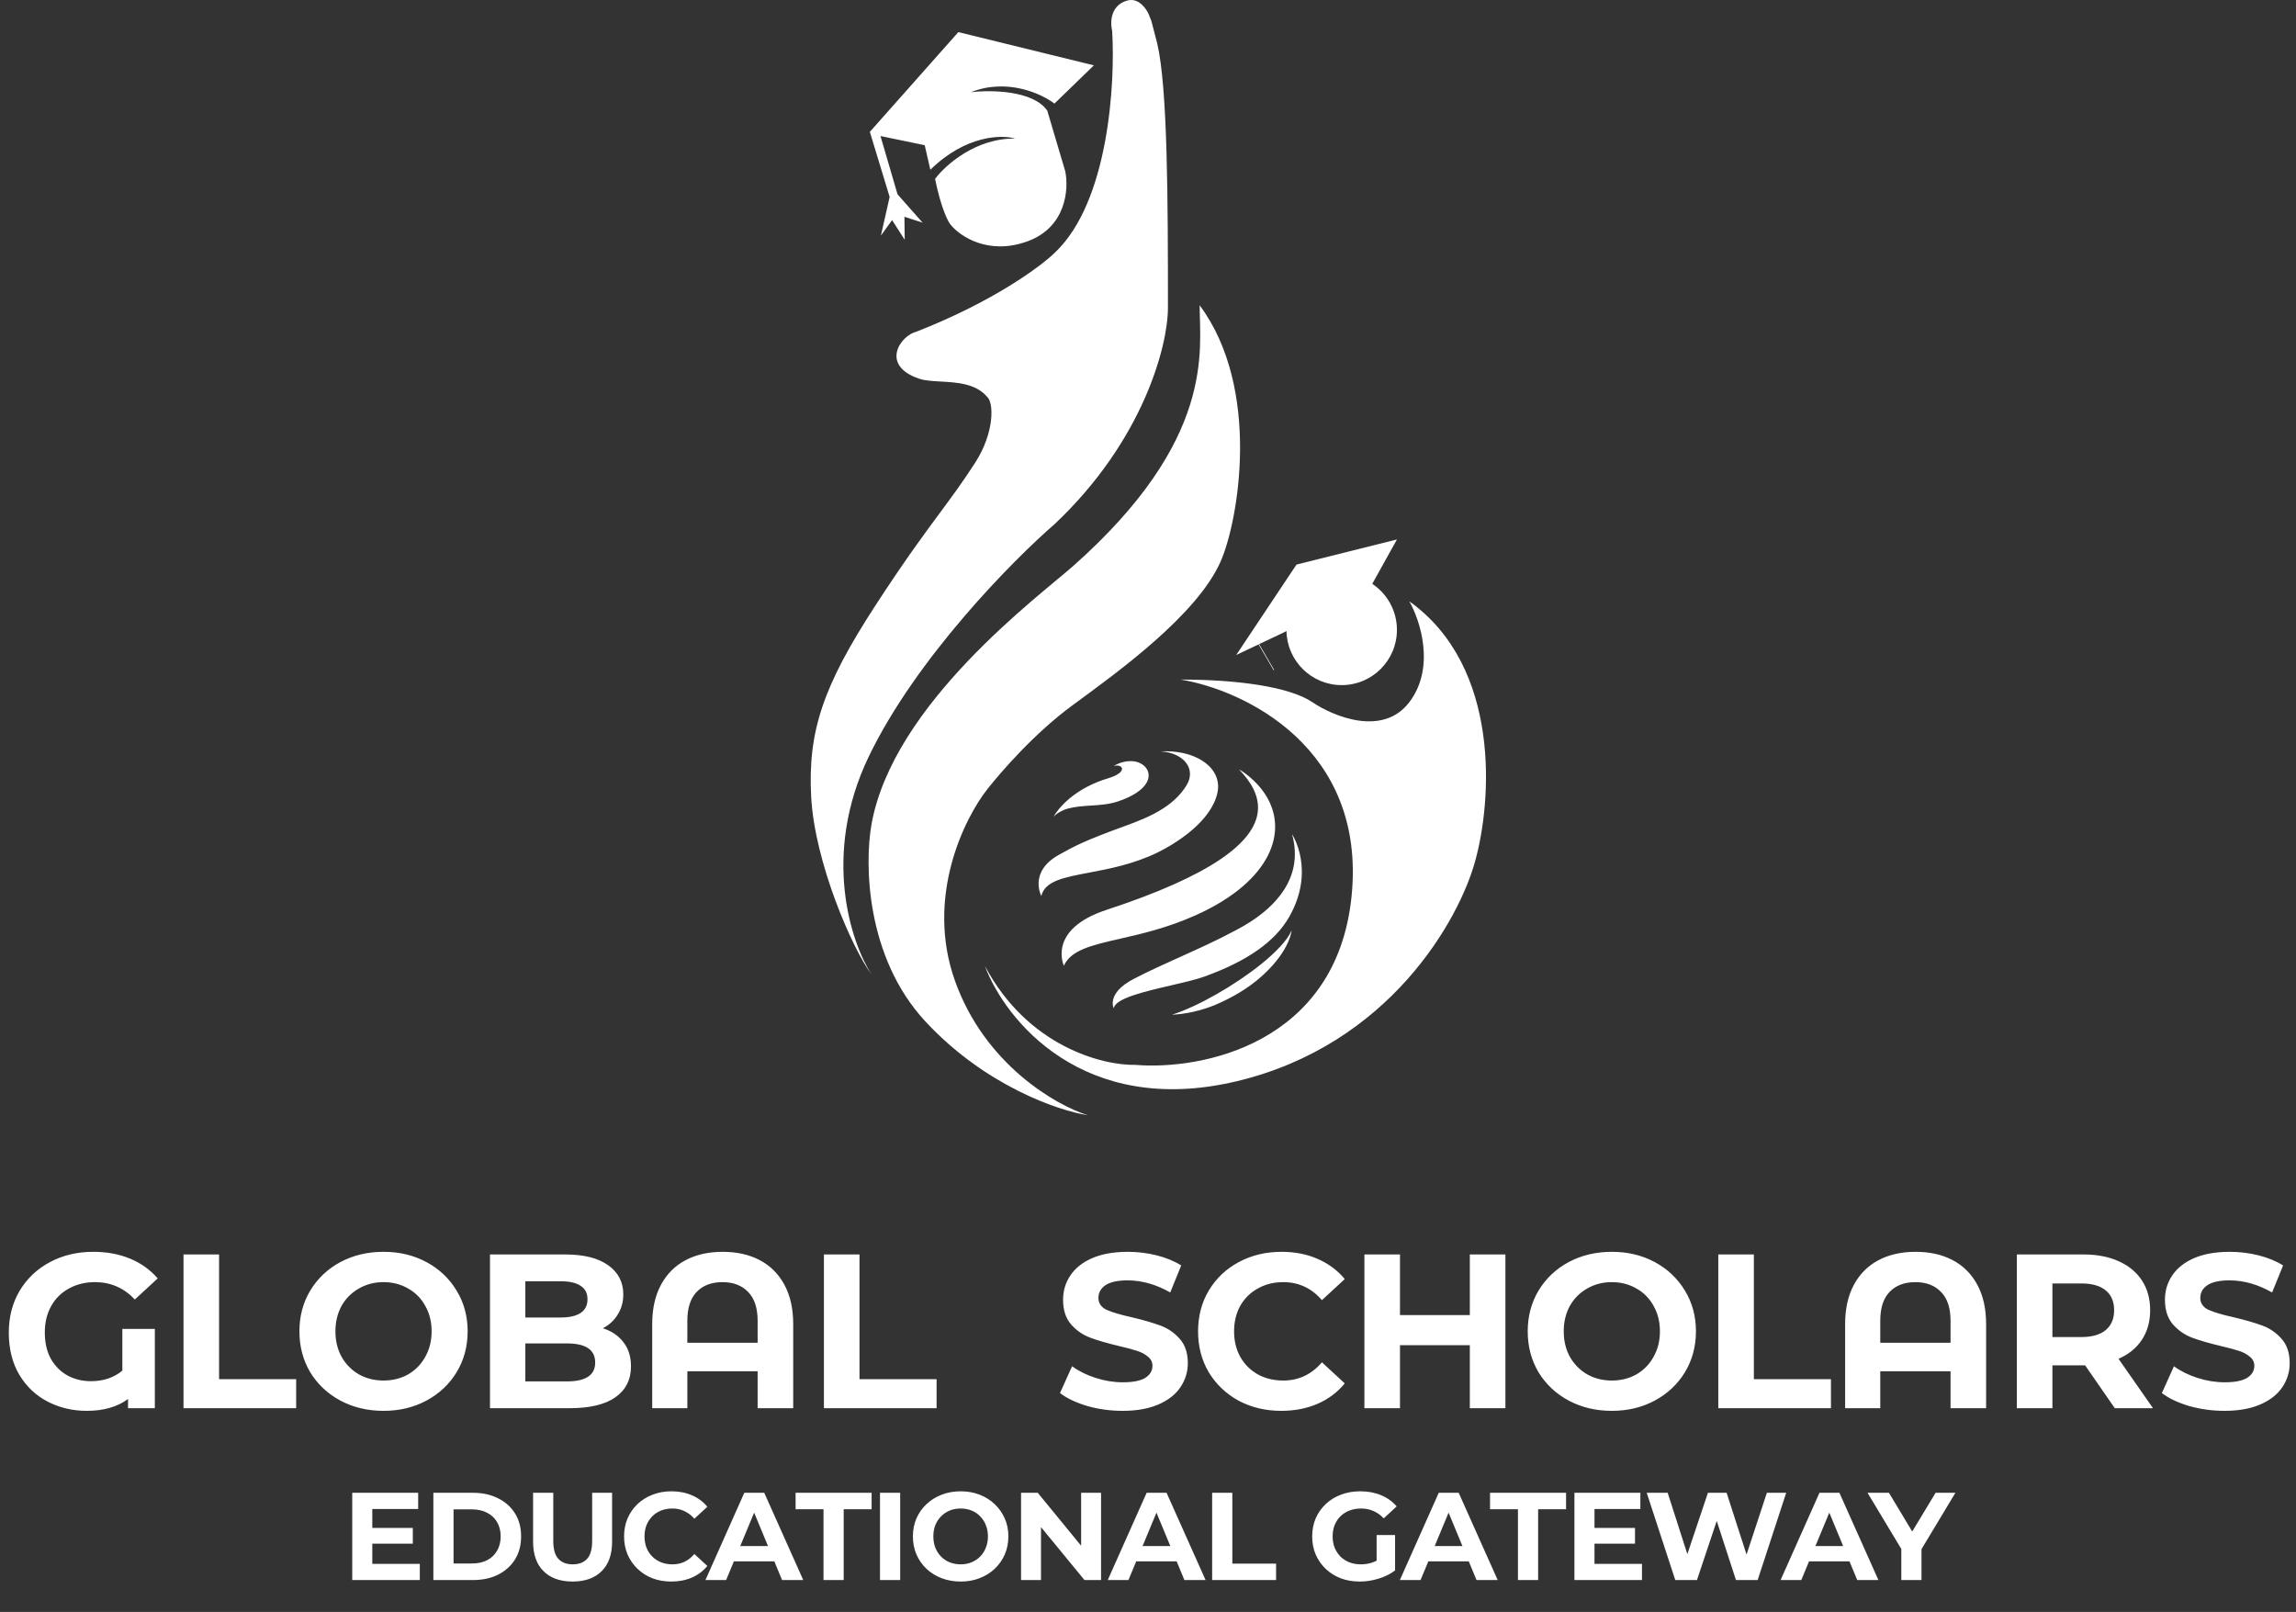 <?xml version="1.0" encoding="UTF-8"?>
<svg xmlns="http://www.w3.org/2000/svg" width="3795" height="2664" viewBox="0 0 3795 2664" fill="none">
  <rect x="0" y="0" width="3795" height="2664" fill="#333333" stroke="none"/>
  <path d="M202.213 2196.25H255.937V2327.29H211.651V2312.04C193.985 2325.11 171.237 2331.65 143.407 2331.65C119.933 2331.65 98.395 2326.56 78.793 2316.4C59.191 2306.24 43.582 2291.47 31.966 2272.11C20.35 2252.51 14.542 2229.28 14.542 2202.42C14.542 2176.52 20.471 2153.53 32.329 2133.45C44.429 2113.12 61.127 2097.27 82.423 2085.89C103.719 2074.52 127.677 2068.83 154.297 2068.83C176.561 2068.83 196.768 2072.58 214.918 2080.09C233.068 2087.59 248.314 2098.48 260.656 2112.76L222.904 2147.6C204.754 2128.49 182.853 2118.93 157.201 2118.93C140.987 2118.93 126.588 2122.44 114.004 2129.45C101.42 2136.23 91.619 2145.91 84.601 2158.49C77.583 2171.08 74.074 2185.6 74.074 2202.05C74.074 2219.24 77.462 2233.88 84.238 2245.98C91.256 2258.08 100.573 2267.27 112.189 2273.57C123.805 2279.62 136.51 2282.64 150.304 2282.64C170.874 2282.64 188.177 2276.83 202.213 2265.22V2196.25ZM303.303 2073.19H362.109V2279.37H489.522V2327.29H303.303V2073.19ZM633.922 2331.65C607.544 2331.65 583.707 2325.96 562.411 2314.58C541.357 2303.21 524.78 2287.6 512.68 2267.76C500.822 2247.67 494.893 2225.17 494.893 2200.24C494.893 2175.31 500.822 2152.93 512.68 2133.08C524.78 2113 541.357 2097.27 562.411 2085.89C583.707 2074.52 607.544 2068.83 633.922 2068.83C660.3 2068.83 684.016 2074.52 705.07 2085.89C726.124 2097.27 742.701 2113 754.802 2133.08C766.902 2152.93 772.952 2175.31 772.952 2200.24C772.952 2225.17 766.902 2247.67 754.802 2267.76C742.701 2287.6 726.124 2303.21 705.07 2314.58C684.016 2325.96 660.3 2331.65 633.922 2331.65ZM633.922 2281.55C648.926 2281.55 662.478 2278.16 674.578 2271.39C686.678 2264.37 696.116 2254.69 702.892 2242.35C709.91 2230.01 713.419 2215.97 713.419 2200.24C713.419 2184.51 709.91 2170.47 702.892 2158.13C696.116 2145.79 686.678 2136.23 674.578 2129.45C662.478 2122.44 648.926 2118.93 633.922 2118.93C618.918 2118.93 605.366 2122.44 593.266 2129.45C581.166 2136.23 571.607 2145.79 564.589 2158.13C557.813 2170.47 554.425 2184.51 554.425 2200.24C554.425 2215.97 557.813 2230.01 564.589 2242.35C571.607 2254.69 581.166 2264.37 593.266 2271.39C605.366 2278.16 618.918 2281.55 633.922 2281.55ZM996.469 2195.16C1010.99 2199.76 1022.36 2207.5 1030.59 2218.39C1038.82 2229.04 1042.93 2242.23 1042.93 2257.96C1042.93 2280.22 1034.22 2297.4 1016.8 2309.5C999.615 2321.36 974.447 2327.29 941.293 2327.29H809.887V2073.19H934.033C965.009 2073.19 988.725 2079.12 1005.18 2090.98C1021.88 2102.83 1030.23 2118.93 1030.23 2139.26C1030.23 2151.6 1027.2 2162.61 1021.15 2172.29C1015.34 2181.97 1007.12 2189.59 996.469 2195.16ZM868.33 2117.48V2177.37H926.773C941.293 2177.37 952.304 2174.83 959.806 2169.75C967.308 2164.67 971.059 2157.16 971.059 2147.24C971.059 2137.32 967.308 2129.94 959.806 2125.1C952.304 2120.02 941.293 2117.48 926.773 2117.48H868.33ZM936.937 2283C952.425 2283 964.041 2280.46 971.785 2275.38C979.771 2270.3 983.764 2262.43 983.764 2251.79C983.764 2230.73 968.155 2220.2 936.937 2220.2H868.33V2283H936.937ZM1194.54 2068.83C1218.01 2068.83 1238.46 2073.43 1255.89 2082.63C1273.31 2091.82 1286.86 2105.38 1296.54 2123.28C1306.22 2141.19 1311.06 2162.85 1311.06 2188.26V2327.29H1252.26V2266.31H1136.1V2327.29H1078.02V2188.26C1078.02 2162.85 1082.86 2141.19 1092.54 2123.28C1102.22 2105.38 1115.77 2091.82 1133.19 2082.63C1150.62 2073.43 1171.07 2068.83 1194.54 2068.83ZM1252.26 2219.12V2182.82C1252.26 2161.76 1247.05 2145.91 1236.65 2135.26C1226.24 2124.37 1212.08 2118.93 1194.18 2118.93C1176.03 2118.93 1161.75 2124.37 1151.34 2135.26C1141.18 2145.91 1136.1 2161.76 1136.1 2182.82V2219.12H1252.26ZM1361.85 2073.19H1420.65V2279.37H1548.06V2327.29H1361.85V2073.19ZM1855.5 2331.65C1835.41 2331.65 1815.93 2328.98 1797.05 2323.66C1778.42 2318.09 1763.42 2310.95 1752.04 2302.24L1772.01 2257.96C1782.9 2265.94 1795.84 2272.36 1810.85 2277.2C1825.85 2282.04 1840.86 2284.46 1855.86 2284.46C1872.56 2284.46 1884.9 2282.04 1892.89 2277.2C1900.87 2272.11 1904.86 2265.46 1904.86 2257.23C1904.86 2251.18 1902.44 2246.22 1897.6 2242.35C1893.01 2238.23 1886.96 2234.97 1879.45 2232.55C1872.19 2230.13 1862.27 2227.46 1849.69 2224.56C1830.33 2219.96 1814.48 2215.36 1802.14 2210.77C1789.79 2206.17 1779.15 2198.79 1770.19 2188.62C1761.48 2178.46 1757.12 2164.91 1757.12 2147.97C1757.12 2133.21 1761.12 2119.9 1769.1 2108.04C1777.09 2095.94 1789.07 2086.38 1805.04 2079.36C1821.25 2072.34 1840.98 2068.83 1864.21 2068.83C1880.42 2068.83 1896.27 2070.77 1911.76 2074.64C1927.25 2078.51 1940.8 2084.08 1952.42 2091.34L1934.27 2135.99C1910.79 2122.68 1887.32 2116.02 1863.85 2116.02C1847.39 2116.02 1835.17 2118.69 1827.18 2124.01C1819.44 2129.33 1815.57 2136.35 1815.57 2145.06C1815.57 2153.78 1820.04 2160.31 1829 2164.67C1838.19 2168.78 1852.11 2172.89 1870.74 2177.01C1890.1 2181.61 1905.95 2186.2 1918.3 2190.8C1930.64 2195.4 1941.16 2202.66 1949.88 2212.58C1958.83 2222.5 1963.31 2235.93 1963.31 2252.87C1963.31 2267.39 1959.19 2280.7 1950.97 2292.8C1942.98 2304.66 1930.88 2314.1 1914.67 2321.12C1898.45 2328.14 1878.73 2331.65 1855.5 2331.65ZM2117.84 2331.65C2091.94 2331.65 2068.47 2326.08 2047.41 2314.95C2026.6 2303.57 2010.15 2287.96 1998.05 2268.12C1986.19 2248.03 1980.26 2225.41 1980.26 2200.24C1980.26 2175.07 1986.19 2152.57 1998.05 2132.72C2010.15 2112.64 2026.6 2097.03 2047.41 2085.89C2068.47 2074.52 2092.06 2068.83 2118.2 2068.83C2140.22 2068.83 2160.06 2072.71 2177.73 2080.45C2195.64 2088.19 2210.64 2099.33 2222.74 2113.85L2184.99 2148.69C2167.81 2128.85 2146.51 2118.93 2121.1 2118.93C2105.37 2118.93 2091.34 2122.44 2078.99 2129.45C2066.65 2136.23 2056.97 2145.79 2049.95 2158.13C2043.18 2170.47 2039.79 2184.51 2039.79 2200.24C2039.79 2215.97 2043.18 2230.01 2049.95 2242.35C2056.97 2254.69 2066.65 2264.37 2078.99 2271.39C2091.34 2278.16 2105.37 2281.55 2121.1 2281.55C2146.51 2281.55 2167.81 2271.51 2184.99 2251.42L2222.74 2286.27C2210.64 2301.03 2195.64 2312.29 2177.73 2320.03C2159.82 2327.77 2139.86 2331.65 2117.84 2331.65ZM2488.24 2073.19V2327.29H2429.43V2223.11H2314V2327.29H2255.19V2073.19H2314V2173.38H2429.43V2073.19H2488.24ZM2664.16 2331.65C2637.78 2331.65 2613.94 2325.96 2592.64 2314.58C2571.59 2303.21 2555.01 2287.6 2542.91 2267.76C2531.06 2247.67 2525.13 2225.17 2525.13 2200.24C2525.13 2175.31 2531.06 2152.93 2542.91 2133.08C2555.01 2113 2571.59 2097.27 2592.64 2085.89C2613.94 2074.52 2637.78 2068.83 2664.16 2068.83C2690.53 2068.83 2714.25 2074.52 2735.3 2085.89C2756.36 2097.27 2772.93 2113 2785.03 2133.08C2797.13 2152.93 2803.18 2175.31 2803.18 2200.24C2803.18 2225.17 2797.13 2247.67 2785.03 2267.76C2772.93 2287.6 2756.36 2303.21 2735.3 2314.58C2714.25 2325.96 2690.53 2331.65 2664.16 2331.65ZM2664.16 2281.55C2679.16 2281.55 2692.71 2278.16 2704.81 2271.39C2716.91 2264.37 2726.35 2254.69 2733.13 2242.35C2740.14 2230.01 2743.65 2215.97 2743.65 2200.24C2743.65 2184.51 2740.14 2170.47 2733.13 2158.13C2726.35 2145.79 2716.91 2136.23 2704.81 2129.45C2692.71 2122.44 2679.16 2118.93 2664.16 2118.93C2649.15 2118.93 2635.6 2122.44 2623.5 2129.45C2611.4 2136.23 2601.84 2145.79 2594.82 2158.13C2588.05 2170.47 2584.66 2184.51 2584.66 2200.24C2584.66 2215.97 2588.05 2230.01 2594.82 2242.35C2601.84 2254.69 2611.4 2264.37 2623.5 2271.39C2635.6 2278.16 2649.15 2281.55 2664.16 2281.55ZM2840.12 2073.19H2898.93V2279.37H3026.34V2327.29H2840.12V2073.19ZM3166.28 2068.83C3189.76 2068.83 3210.2 2073.43 3227.63 2082.63C3245.05 2091.82 3258.6 2105.38 3268.28 2123.28C3277.96 2141.19 3282.8 2162.85 3282.8 2188.26V2327.29H3224V2266.31H3107.84V2327.29H3049.76V2188.26C3049.76 2162.85 3054.6 2141.19 3064.28 2123.28C3073.96 2105.38 3087.51 2091.82 3104.93 2082.63C3122.36 2073.43 3142.81 2068.83 3166.28 2068.83ZM3224 2219.12V2182.82C3224 2161.76 3218.8 2145.91 3208.39 2135.26C3197.98 2124.37 3183.83 2118.93 3165.92 2118.93C3147.77 2118.93 3133.49 2124.37 3123.08 2135.26C3112.92 2145.91 3107.84 2161.76 3107.84 2182.82V2219.12H3224ZM3495.49 2327.29L3446.48 2256.5H3443.58H3392.39V2327.29H3333.59V2073.19H3443.58C3466.08 2073.19 3485.56 2076.94 3502.02 2084.44C3518.72 2091.94 3531.54 2102.59 3540.5 2116.39C3549.45 2130.18 3553.93 2146.52 3553.93 2165.39C3553.93 2184.27 3549.33 2200.6 3540.13 2214.4C3531.18 2227.95 3518.35 2238.35 3501.66 2245.61L3558.65 2327.29H3495.49ZM3494.4 2165.39C3494.4 2151.11 3489.8 2140.22 3480.6 2132.72C3471.41 2124.98 3457.98 2121.11 3440.31 2121.11H3392.39V2209.68H3440.31C3457.98 2209.68 3471.41 2205.81 3480.6 2198.06C3489.8 2190.32 3494.4 2179.43 3494.4 2165.39ZM3676.75 2331.65C3656.66 2331.65 3637.18 2328.98 3618.31 2323.66C3599.67 2318.09 3584.67 2310.95 3573.3 2302.24L3593.26 2257.96C3604.15 2265.94 3617.1 2272.36 3632.1 2277.2C3647.11 2282.04 3662.11 2284.46 3677.11 2284.46C3693.81 2284.46 3706.15 2282.04 3714.14 2277.2C3722.13 2272.11 3726.12 2265.46 3726.12 2257.23C3726.12 2251.18 3723.7 2246.22 3718.86 2242.35C3714.26 2238.23 3708.21 2234.97 3700.71 2232.55C3693.45 2230.13 3683.53 2227.46 3670.94 2224.56C3651.58 2219.96 3635.73 2215.36 3623.39 2210.77C3611.05 2206.17 3600.4 2198.79 3591.45 2188.62C3582.73 2178.46 3578.38 2164.91 3578.38 2147.97C3578.38 2133.21 3582.37 2119.9 3590.36 2108.04C3598.34 2095.94 3610.32 2086.38 3626.29 2079.36C3642.51 2072.34 3662.23 2068.83 3685.46 2068.83C3701.68 2068.83 3717.53 2070.77 3733.02 2074.64C3748.5 2078.51 3762.06 2084.08 3773.67 2091.34L3755.52 2135.99C3732.05 2122.68 3708.57 2116.02 3685.1 2116.02C3668.64 2116.02 3656.42 2118.69 3648.44 2124.01C3640.69 2129.33 3636.82 2136.35 3636.82 2145.06C3636.82 2153.78 3641.3 2160.31 3650.25 2164.67C3659.45 2168.78 3673.36 2172.89 3692 2177.01C3711.36 2181.61 3727.21 2186.2 3739.55 2190.8C3751.89 2195.4 3762.42 2202.66 3771.13 2212.58C3780.08 2222.5 3784.56 2235.93 3784.56 2252.87C3784.56 2267.39 3780.45 2280.7 3772.22 2292.8C3764.23 2304.66 3752.13 2314.1 3735.92 2321.12C3719.71 2328.14 3699.98 2331.65 3676.75 2331.65Z" fill="white"></path>
  <path d="M612.897 2525.18H682.319V2551.14H612.897V2525.18ZM615.369 2584.51H693.855V2611.29H582.203V2467.09H691.177V2493.87H615.369V2584.51ZM716.288 2611.29V2467.09H781.796C797.452 2467.09 811.254 2470.11 823.202 2476.15C835.15 2482.06 844.489 2490.37 851.218 2501.08C857.948 2511.79 861.312 2524.49 861.312 2539.19C861.312 2553.75 857.948 2566.45 851.218 2577.3C844.489 2588.01 835.15 2596.39 823.202 2602.43C811.254 2608.34 797.452 2611.29 781.796 2611.29H716.288ZM749.66 2583.89H780.148C789.762 2583.89 798.07 2582.11 805.074 2578.54C812.216 2574.83 817.709 2569.61 821.554 2562.88C825.537 2556.15 827.528 2548.25 827.528 2539.19C827.528 2529.99 825.537 2522.09 821.554 2515.5C817.709 2508.77 812.216 2503.62 805.074 2500.05C798.07 2496.34 789.762 2494.49 780.148 2494.49H749.66V2583.89ZM946.426 2613.76C925.963 2613.76 909.964 2608.06 898.428 2596.66C886.892 2585.26 881.124 2568.99 881.124 2547.84V2467.09H914.496V2546.61C914.496 2560.34 917.311 2570.23 922.942 2576.27C928.573 2582.31 936.469 2585.33 946.632 2585.33C956.795 2585.33 964.691 2582.31 970.322 2576.27C975.953 2570.23 978.768 2560.34 978.768 2546.61V2467.09H1011.73V2547.84C1011.73 2568.99 1005.96 2585.26 994.424 2596.66C982.888 2608.06 966.889 2613.76 946.426 2613.76ZM1109.6 2613.76C1098.47 2613.76 1088.1 2611.98 1078.49 2608.41C1069.01 2604.7 1060.77 2599.48 1053.77 2592.75C1046.77 2586.02 1041.27 2578.12 1037.29 2569.06C1033.44 2560 1031.52 2550.04 1031.52 2539.19C1031.52 2528.34 1033.44 2518.38 1037.29 2509.32C1041.27 2500.26 1046.77 2492.36 1053.77 2485.63C1060.91 2478.9 1069.22 2473.75 1078.7 2470.18C1088.17 2466.47 1098.54 2464.62 1109.8 2464.62C1122.3 2464.62 1133.56 2466.81 1143.59 2471.21C1153.75 2475.47 1162.26 2481.78 1169.13 2490.16L1147.71 2509.94C1142.76 2504.31 1137.27 2500.12 1131.23 2497.37C1125.18 2494.49 1118.59 2493.05 1111.45 2493.05C1104.72 2493.05 1098.54 2494.14 1092.91 2496.34C1087.28 2498.54 1082.4 2501.7 1078.28 2505.82C1074.16 2509.94 1070.94 2514.81 1068.6 2520.44C1066.4 2526.07 1065.31 2532.32 1065.31 2539.19C1065.31 2546.06 1066.4 2552.3 1068.6 2557.94C1070.94 2563.57 1074.16 2568.44 1078.28 2572.56C1082.4 2576.68 1087.28 2579.84 1092.91 2582.04C1098.54 2584.23 1104.72 2585.33 1111.45 2585.33C1118.59 2585.33 1125.18 2583.96 1131.23 2581.21C1137.27 2578.33 1142.76 2574 1147.71 2568.24L1169.13 2588.01C1162.26 2596.39 1153.75 2602.77 1143.59 2607.17C1133.56 2611.56 1122.23 2613.76 1109.6 2613.76ZM1165.98 2611.29L1230.25 2467.09H1263.21L1327.69 2611.29H1292.67L1239.93 2483.98H1253.12L1200.17 2611.29H1165.98ZM1198.11 2580.39L1206.97 2555.05H1281.13L1290.2 2580.39H1198.11ZM1361.16 2611.29V2494.28H1315.01V2467.09H1440.67V2494.28H1394.53V2611.29H1361.16ZM1454.51 2611.29V2467.09H1487.88V2611.29H1454.51ZM1588.02 2613.76C1576.62 2613.76 1566.05 2611.91 1556.3 2608.2C1546.69 2604.49 1538.31 2599.27 1531.17 2592.54C1524.16 2585.81 1518.67 2577.92 1514.69 2568.85C1510.84 2559.79 1508.92 2549.9 1508.92 2539.19C1508.92 2528.48 1510.84 2518.59 1514.69 2509.53C1518.67 2500.46 1524.23 2492.56 1531.37 2485.84C1538.51 2479.11 1546.89 2473.89 1556.5 2470.18C1566.12 2466.47 1576.56 2464.62 1587.82 2464.62C1599.22 2464.62 1609.65 2466.47 1619.13 2470.18C1628.74 2473.89 1637.05 2479.11 1644.05 2485.84C1651.2 2492.56 1656.76 2500.46 1660.74 2509.53C1664.72 2518.45 1666.71 2528.34 1666.71 2539.19C1666.71 2549.9 1664.72 2559.86 1660.74 2569.06C1656.76 2578.12 1651.2 2586.02 1644.05 2592.75C1637.05 2599.34 1628.74 2604.49 1619.13 2608.2C1609.65 2611.91 1599.28 2613.76 1588.02 2613.76ZM1587.82 2585.33C1594.27 2585.33 1600.18 2584.23 1605.53 2582.04C1611.03 2579.84 1615.83 2576.68 1619.95 2572.56C1624.07 2568.44 1627.23 2563.57 1629.43 2557.94C1631.76 2552.3 1632.93 2546.06 1632.93 2539.19C1632.93 2532.32 1631.76 2526.07 1629.43 2520.44C1627.23 2514.81 1624.07 2509.94 1619.95 2505.82C1615.97 2501.7 1611.23 2498.54 1605.74 2496.34C1600.25 2494.14 1594.27 2493.05 1587.82 2493.05C1581.36 2493.05 1575.39 2494.14 1569.89 2496.34C1564.54 2498.54 1559.8 2501.7 1555.68 2505.82C1551.56 2509.94 1548.33 2514.81 1546 2520.44C1543.8 2526.07 1542.7 2532.32 1542.7 2539.19C1542.7 2545.92 1543.8 2552.17 1546 2557.94C1548.33 2563.57 1551.49 2568.44 1555.47 2572.56C1559.59 2576.68 1564.4 2579.84 1569.89 2582.04C1575.39 2584.23 1581.36 2585.33 1587.82 2585.33ZM1687.68 2611.29V2467.09H1715.28L1800.36 2570.91H1786.97V2467.09H1819.93V2611.29H1792.53L1707.25 2507.47H1720.64V2611.29H1687.68ZM1830.97 2611.29L1895.24 2467.09H1928.2L1992.68 2611.29H1957.66L1904.93 2483.98H1918.11L1865.17 2611.29H1830.97ZM1863.11 2580.39L1871.97 2555.05H1946.13L1955.19 2580.39H1863.11ZM2003.52 2611.29V2467.09H2036.89V2584.1H2109.2V2611.29H2003.52ZM2247.58 2613.76C2236.18 2613.76 2225.67 2611.98 2216.06 2608.41C2206.58 2604.7 2198.27 2599.48 2191.13 2592.75C2184.13 2586.02 2178.63 2578.12 2174.65 2569.06C2170.81 2560 2168.88 2550.04 2168.88 2539.19C2168.88 2528.34 2170.81 2518.38 2174.65 2509.32C2178.63 2500.26 2184.2 2492.36 2191.34 2485.63C2198.48 2478.9 2206.86 2473.75 2216.47 2470.18C2226.08 2466.47 2236.66 2464.62 2248.19 2464.62C2260.97 2464.62 2272.43 2466.75 2282.6 2471C2292.9 2475.26 2301.55 2481.44 2308.55 2489.54L2287.13 2509.32C2281.91 2503.83 2276.21 2499.77 2270.03 2497.17C2263.85 2494.42 2257.12 2493.05 2249.84 2493.05C2242.84 2493.05 2236.45 2494.14 2230.68 2496.34C2224.92 2498.54 2219.9 2501.7 2215.64 2505.82C2211.53 2509.94 2208.3 2514.81 2205.96 2520.44C2203.77 2526.07 2202.67 2532.32 2202.67 2539.19C2202.67 2545.92 2203.77 2552.1 2205.96 2557.73C2208.3 2563.36 2211.53 2568.3 2215.64 2572.56C2219.9 2576.68 2224.85 2579.84 2230.48 2582.04C2236.25 2584.23 2242.56 2585.33 2249.43 2585.33C2256.02 2585.33 2262.41 2584.3 2268.59 2582.24C2274.9 2580.05 2281.02 2576.41 2286.92 2571.33L2305.87 2595.43C2298.05 2601.33 2288.91 2605.86 2278.48 2609.02C2268.18 2612.18 2257.88 2613.76 2247.58 2613.76ZM2275.39 2591.1V2536.92H2305.87V2595.43L2275.39 2591.1ZM2313.8 2611.29L2378.07 2467.09H2411.03L2475.51 2611.29H2440.49L2387.75 2483.98H2400.94L2348 2611.29H2313.8ZM2345.94 2580.39L2354.79 2555.05H2428.95L2438.02 2580.39H2345.94ZM2508.98 2611.29V2494.28H2462.84V2467.09H2588.5V2494.28H2542.35V2611.29H2508.98ZM2633.03 2525.18H2702.45V2551.14H2633.03V2525.18ZM2635.5 2584.51H2713.98V2611.29H2602.33V2467.09H2711.31V2493.87H2635.5V2584.51ZM2769.01 2611.29L2721.84 2467.09H2756.45L2797.44 2594.81H2780.14L2822.98 2467.09H2853.88L2895.08 2594.81H2878.4L2920.42 2467.09H2952.35L2905.18 2611.29H2869.33L2832.87 2499.23H2842.35L2804.86 2611.29H2769.01ZM2943.08 2611.29L3007.35 2467.09H3040.31L3104.79 2611.29H3069.77L3017.04 2483.98H3030.22L2977.28 2611.29H2943.08ZM2975.22 2580.39L2984.08 2555.05H3058.24L3067.3 2580.39H2975.22ZM3142.63 2611.29V2552.37L3150.25 2572.56L3086.8 2467.09H3122.23L3170.85 2548.05H3150.45L3199.28 2467.09H3232.03L3168.58 2572.56L3176 2552.37V2611.29H3142.63Z" fill="white"></path>
  <path fill-rule="evenodd" clip-rule="evenodd" d="M1970.91 1371.25C1989.83 1354.91 2006.55 1334.53 2012.01 1311.36C2021.42 1271.42 1981.03 1241.58 1926.96 1241.58C1924.18 1241.58 1921.36 1241.66 1918.51 1241.82C1956.73 1244.08 1977.86 1270.96 1961.11 1298.03C1951.44 1313.67 1938.27 1325.69 1923.78 1335.26L1923.78 1335.26C1902.64 1349.25 1878.78 1358 1859.18 1365.19L1858.92 1365.28C1793.84 1389.04 1778.2 1397.08 1750.32 1412.65C1699.7 1440.87 1721.16 1480.74 1721.16 1480.74C1727.16 1455.97 1758.06 1450.13 1799.87 1442.21C1832.92 1435.96 1872.78 1428.42 1912.58 1409.23C1926.39 1402.57 1949.99 1389.37 1970.91 1371.25ZM1847.68 1324.53C1859.91 1320.42 1869.59 1315.87 1877.06 1311.12L1877.06 1311.11L1877.07 1311.12C1914.57 1287.38 1897.04 1258.91 1870.75 1257.89C1870.13 1257.87 1869.51 1257.86 1868.9 1257.86C1852.46 1257.86 1841.01 1265.96 1841.01 1265.96L1841.03 1265.95L1841.02 1265.96C1842.85 1265.44 1844.59 1265.2 1846.18 1265.2C1857.57 1265.2 1861.25 1277.34 1831.5 1286.28C1825.91 1287.94 1820.64 1289.77 1815.64 1291.73C1760.4 1313.37 1741.45 1349.58 1741.45 1349.58C1747.66 1343.16 1757.87 1338.24 1764.75 1336.38C1777.37 1333 1790.3 1332.17 1803.25 1331.33C1818.18 1330.37 1833.14 1329.41 1847.68 1324.53ZM2045.08 1472.27C2026.32 1486.86 2003.12 1500.65 1975.24 1513.07C1929.24 1533.57 1886.58 1543.34 1851.23 1551.43L1851.23 1551.43C1804.3 1562.17 1770.27 1569.96 1758.45 1596C1758.45 1596 1730.09 1536.14 1828.93 1503.69C1915.86 1475.17 1975.7 1447.72 2015.03 1421.6L2015.02 1421.59C2100.8 1364.58 2089 1313.75 2047.79 1271.41L2047.8 1271.42L2047.8 1271.41L2048.21 1271.67C2050.51 1273.08 2052.73 1274.45 2054.73 1275.74C2124.57 1325.12 2129.14 1406.89 2045.08 1472.27ZM2079.41 1569.81C2079.4 1569.81 2079.4 1569.82 2079.39 1569.82C2053.67 1588.07 2022.84 1602.35 1990.61 1613.99C1976.85 1618.96 1956.58 1623.65 1935.36 1628.57C1891.3 1638.78 1843.17 1649.94 1840.91 1666.43C1840.91 1666.43 1827.63 1641.57 1874.69 1617.35C1899.92 1604.36 1925.76 1592.71 1951.61 1581.06L1951.61 1581.06C1981.1 1567.77 2010.59 1554.47 2039.15 1539.2C2039.84 1538.83 2040.61 1538.43 2041.46 1537.98L2041.47 1537.98L2041.48 1537.97C2047.08 1535.02 2055.98 1530.32 2066.22 1523.75C2102.89 1500.31 2156.46 1453.26 2135.58 1378.59L2135.6 1378.62C2135.6 1378.62 2135.6 1378.62 2135.6 1378.63C2135.6 1378.61 2135.59 1378.6 2135.59 1378.59L2135.61 1378.62C2136.86 1380.57 2174.24 1438.98 2130.99 1515.12C2118.76 1536.62 2100.86 1554.6 2079.41 1569.82C2079.41 1569.82 2079.41 1569.81 2079.41 1569.81ZM2134.88 1537.72L2134.88 1537.74L2134.88 1537.72C2134.88 1537.72 2132.73 1569.9 2087.65 1611.43L2087.65 1611.43L2087.65 1611.43C2087.54 1611.54 2087.41 1611.64 2087.3 1611.75C2063.16 1633.9 2034.1 1649.92 2009.29 1660.43C1973.94 1675.39 1942.47 1676.73 1937.73 1676.93C1937.35 1676.95 1937.14 1676.96 1937.11 1676.97C1979.21 1663.71 2040.69 1628.66 2084.45 1593.42C2109.02 1573.63 2128.02 1553.8 2134.88 1537.72Z" fill="white"></path>
  <path fill-rule="evenodd" clip-rule="evenodd" d="M1838.23 50.893C1843.61 138.096 1832.31 333.422 1744 417.103C1720.93 439.867 1642.88 497.902 1515.3 547.926C1487.52 554.632 1454.33 604.259 1519.64 626.004C1528.87 629.076 1541.23 629.768 1554.64 630.519C1581.62 632.031 1612.85 633.78 1631.38 655.615C1643.24 665.382 1643.44 715.676 1612.01 764.424C1591.18 796.743 1573.63 820.449 1553.29 847.917C1526.95 883.497 1495.93 925.387 1447.06 1000.48C1360.34 1133.74 1334.93 1208.99 1340.8 1317.29C1346.67 1425.6 1408.7 1567.89 1440.64 1610.59C1406.52 1558.13 1357.82 1412.65 1435.92 1250.42C1514.03 1088.19 1673.46 926.494 1743.42 865.922C1889.96 727.633 1930.46 571.103 1930.46 508.651C1930.46 332.781 1930.09 145.35 1912.69 71.598L1903.09 34.646L1898.59 23.425C1894.53 14.048 1881.98 -3.632 1864.21 0.66C1841.99 6.026 1832.98 26.959 1838.23 50.893ZM1808.03 108.001L1742.85 171.211C1721.84 154.99 1664.79 128.516 1604.72 152.395C1637.11 148.484 1707.69 149.104 1730.99 182.867L1760.7 282.954C1766.74 311.776 1762.75 375.299 1698.36 398.815C1633.97 422.331 1587.15 390.691 1571.79 371.932C1567.34 367.341 1555.85 345.654 1545.54 295.629C1562.55 272.96 1612.9 227.904 1678.13 229.038C1655.71 222.337 1596.24 223.253 1537.73 280.516L1528.43 239.975L1455.31 224.805L1483.52 321.152L1524.95 368.002L1494.92 358.254L1495.36 396.246L1474.5 363.771L1456.03 389.331L1470.46 325.478L1437.75 217.91L1584.03 53.064L1808.03 108.001ZM2308.95 891.551L2268.19 964.91C2292.76 981.272 2308.95 1009.22 2308.95 1040.96C2308.95 1091.38 2268.07 1132.26 2217.65 1132.26C2167.85 1132.26 2127.37 1092.39 2126.36 1042.84L2122.19 1045.1L2081.19 1064.53L2106.02 1107.1L2105.16 1107.6L2080.28 1064.96L2043.34 1082.45L2142.94 933.051L2308.95 891.551ZM2234.03 1480.64C2258.54 1235.47 2055.82 1140.12 1951.4 1123.1C2046.74 1123.1 2131.87 1135.18 2169.33 1160.56C2204.51 1184.39 2285.78 1217.76 2329.37 1160.56C2372.96 1103.35 2347.53 1025.48 2329.37 993.703C2481.92 1102.67 2465.58 1325.14 2438.34 1422.75C2412.23 1519.23 2296.68 1727.18 2043.34 1787.11C1789.99 1847.04 1660.82 1684.95 1627.91 1596.42C1698.73 1729.9 1823.13 1761 1876.48 1759.87C1985.45 1768.95 2209.51 1725.81 2234.03 1480.64Z" fill="white"></path>
  <path d="M1773.27 935.915C2009.98 726.386 1982.87 578.479 1982.87 504.527C2085.42 642.57 2046.96 861.959 2017.3 928.52C1977.96 1016.82 1847.29 1110.93 1773.27 1165.16C1709.14 1212.14 1654.36 1276.09 1632.76 1303.21C1593.48 1352.51 1529.22 1483.16 1578.52 1621.2C1627.83 1759.24 1745.33 1826.62 1797.91 1843.05C1749.44 1835.66 1627.83 1794.24 1529.23 1687.75C1430.62 1581.26 1428.98 1426.46 1440.48 1362.37C1475.98 1163.19 1717.57 985.216 1773.27 935.915Z" fill="white"></path>
</svg>
